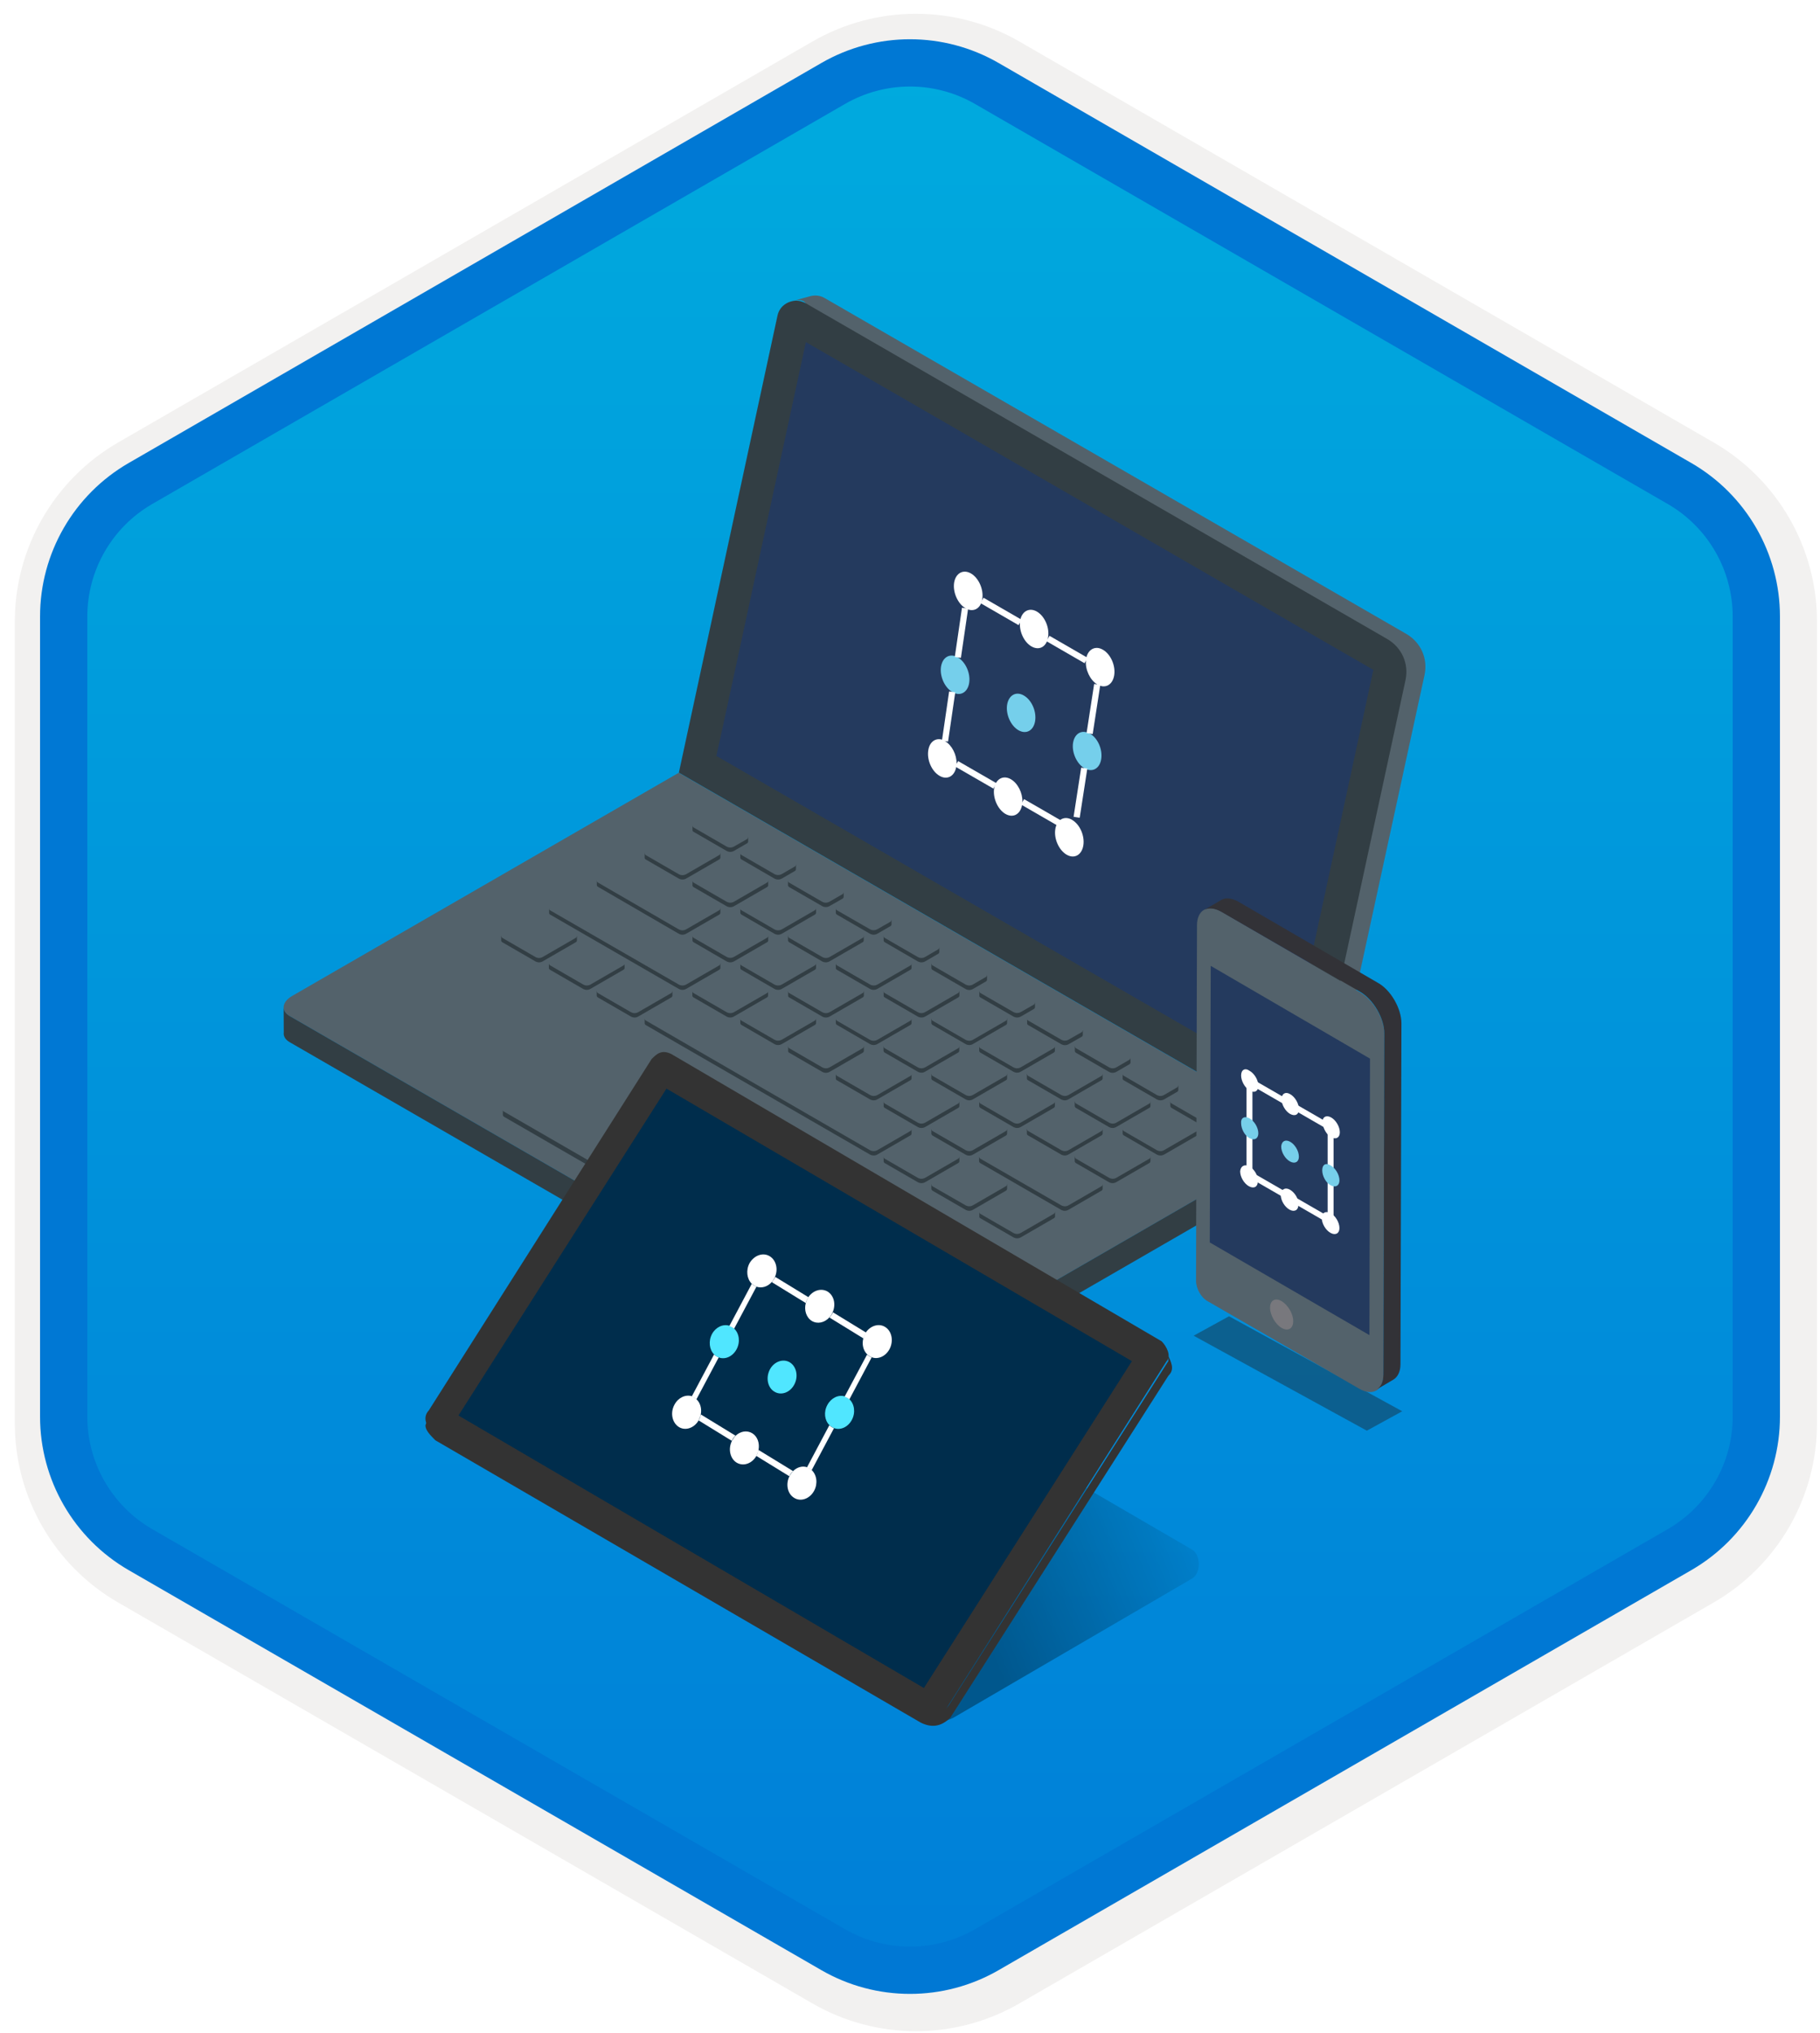 <svg width="154" height="172" viewBox="0 0 154 172" fill="none" xmlns="http://www.w3.org/2000/svg">
<g filter="url(#filter0_d)">
<path d="M70 6.041C74.332 3.541 79.668 3.541 84 6.041L142.746 39.959C147.078 42.459 149.746 47.081 149.746 52.083V119.917C149.746 124.919 147.078 129.541 142.746 132.041L84 165.959C79.668 168.459 74.332 168.459 70 165.959L11.254 132.041C6.922 129.541 4.254 124.919 4.254 119.917V52.083C4.254 47.081 6.922 42.459 11.254 39.959L70 6.041Z" fill="url(#paint0_linear)"/>
<path d="M84.875 4.526C80.002 1.712 73.998 1.712 69.125 4.526L10.379 38.443C5.506 41.257 2.504 46.456 2.504 52.083V119.917C2.504 125.544 5.506 130.744 10.379 133.557L69.125 167.474C73.998 170.288 80.002 170.288 84.875 167.474L143.621 133.557C148.494 130.744 151.496 125.544 151.496 119.917V52.083C151.496 46.456 148.494 41.257 143.621 38.443L84.875 4.526Z" stroke="#F2F1F0" stroke-width="3.5"/>
</g>
<path d="M70.5 7.062C74.522 4.74 79.478 4.74 83.5 7.062L142.112 40.902C146.134 43.224 148.612 47.516 148.612 52.16V119.84C148.612 124.484 146.134 128.776 142.112 131.098L83.5 164.938C79.478 167.26 74.522 167.26 70.5 164.938L11.888 131.098C7.866 128.776 5.388 124.484 5.388 119.84V52.16C5.388 47.516 7.866 43.224 11.888 40.902L70.5 7.062Z" stroke="#0078D4" stroke-width="4"/>
<path d="M47.705 76.678C47.705 76.014 48.608 75.481 49.739 75.481C50.86 75.481 51.774 76.014 51.774 76.667C51.774 77.331 50.871 77.864 49.739 77.864C48.619 77.875 47.716 77.342 47.705 76.678Z" fill="#75CFEB"/>
<path d="M48.662 76.678C48.662 76.308 49.141 76.014 49.739 76.014C50.338 76.014 50.816 76.308 50.816 76.667C50.816 77.037 50.338 77.331 49.739 77.331C49.141 77.331 48.673 77.037 48.662 76.678Z" fill="white"/>
<path d="M42.222 79.942C42.222 79.278 43.125 78.745 44.256 78.745C45.377 78.745 46.291 79.278 46.291 79.931C46.291 80.594 45.388 81.127 44.256 81.127C43.147 81.138 42.233 80.605 42.222 79.942Z" fill="#60CBEB"/>
<path d="M43.19 79.942C43.19 79.572 43.669 79.278 44.267 79.278C44.865 79.278 45.344 79.572 45.344 79.931C45.344 80.301 44.865 80.594 44.267 80.594C43.669 80.594 43.19 80.301 43.19 79.942Z" fill="white"/>
<path d="M36.543 83.325C36.543 82.661 37.446 82.128 38.578 82.128C39.698 82.128 40.612 82.661 40.612 83.314C40.612 83.978 39.709 84.511 38.578 84.511C37.457 84.522 36.543 83.989 36.543 83.325Z" fill="#49C7F0"/>
<path d="M37.501 83.325C37.501 82.955 37.979 82.661 38.578 82.661C39.176 82.661 39.655 82.955 39.655 83.314C39.655 83.684 39.176 83.978 38.578 83.978C37.979 83.978 37.511 83.684 37.501 83.325Z" fill="white"/>
<path d="M30.571 86.774C30.571 86.11 31.474 85.577 32.605 85.577C33.726 85.577 34.64 86.11 34.64 86.763C34.64 87.426 33.737 87.959 32.605 87.959C31.485 87.97 30.571 87.437 30.571 86.774Z" fill="#3EB8EA"/>
<path d="M31.528 86.774C31.528 86.404 32.007 86.11 32.605 86.11C33.203 86.11 33.682 86.404 33.682 86.763C33.682 87.133 33.203 87.426 32.605 87.426C32.007 87.426 31.528 87.133 31.528 86.774Z" fill="white"/>
<path d="M77.883 114.939C77.002 115.45 75.675 115.505 74.913 115.059L24.511 85.958C24.174 85.762 24 85.49 24 85.218C24 84.881 24.25 84.522 24.729 84.25L57.431 65.375L110.585 96.064L77.883 114.939Z" fill="#53626B"/>
<path d="M77.883 114.939L110.574 96.064L110.465 96.434C110.008 97.968 109.095 99.121 107.713 99.926L77.883 117.147C77.013 117.648 75.675 117.713 74.913 117.267L24.511 88.166C24.131 87.948 23.967 87.644 24.011 87.339L24 85.218C24 85.501 24.174 85.762 24.511 85.957L74.913 115.059C75.675 115.494 77.013 115.439 77.883 114.939Z" fill="#323E44"/>
<path d="M68.168 25.656C67.94 25.275 67.363 25.373 66.95 25.493L68.603 25.047C69.006 24.949 69.419 25.003 69.789 25.221L118.994 53.626C120.224 54.344 120.833 55.703 120.539 57.096L112.87 92.398C112.489 94.128 111.531 95.281 110.585 96.064L68.168 25.656Z" fill="#53626B"/>
<path d="M65.786 26.711C65.894 26.189 66.221 25.797 66.71 25.58C66.797 25.547 66.874 25.515 66.961 25.493C67.374 25.384 67.787 25.439 68.179 25.656L117.384 54.061C118.614 54.779 119.223 56.139 118.929 57.531L110.596 96.053L57.442 65.364L65.786 26.711Z" fill="#323E44"/>
<path d="M54.635 72.707L57.42 74.317C57.626 74.437 57.866 74.437 58.072 74.317L60.858 72.707C60.923 72.674 60.955 72.609 60.955 72.544V72.174H54.548V72.544C54.537 72.609 54.58 72.674 54.635 72.707ZM73.597 97.663C73.803 97.783 74.043 97.783 74.249 97.663L77.034 96.053C77.1 96.02 77.132 95.955 77.132 95.89V95.52L54.548 86.175V86.545C54.548 86.621 54.58 86.676 54.646 86.719L73.597 97.663ZM46.552 77.374L57.42 83.651C57.626 83.771 57.866 83.771 58.072 83.651L60.858 82.041C60.923 82.008 60.955 81.943 60.955 81.878V81.508L46.465 76.841V77.211C46.454 77.276 46.486 77.341 46.552 77.374ZM50.588 84.38L53.373 85.99C53.58 86.11 53.819 86.11 54.015 85.99L56.8 84.38C56.865 84.347 56.898 84.282 56.898 84.217V83.847H50.49V84.217C50.49 84.282 50.533 84.347 50.588 84.38ZM49.326 83.651C49.533 83.771 49.772 83.771 49.968 83.651L52.753 82.041C52.818 82.008 52.851 81.943 52.851 81.878V81.508H46.443V81.878C46.443 81.943 46.476 82.008 46.541 82.041L49.326 83.651ZM42.505 79.713L45.29 81.323C45.496 81.443 45.736 81.443 45.932 81.323L48.717 79.713C48.782 79.68 48.815 79.626 48.815 79.55V79.18H42.407V79.55C42.407 79.615 42.44 79.68 42.505 79.713ZM70.812 91.386L73.597 92.996C73.803 93.116 74.043 93.116 74.249 92.996L77.034 91.386C77.1 91.353 77.132 91.288 77.132 91.223V90.853H70.725V91.223C70.714 91.288 70.757 91.353 70.812 91.386ZM89.773 102.341C89.98 102.461 90.219 102.461 90.415 102.341L93.2 100.731C93.266 100.698 93.298 100.633 93.298 100.557V100.187L82.844 97.848V98.218C82.844 98.294 82.876 98.349 82.942 98.392L89.773 102.341ZM78.906 100.731L81.691 102.341C81.897 102.461 82.136 102.461 82.332 102.341L85.117 100.731C85.183 100.698 85.215 100.633 85.215 100.557V100.187H78.808V100.557C78.808 100.633 78.84 100.688 78.906 100.731ZM74.859 98.392L77.644 100.002C77.85 100.122 78.09 100.122 78.296 100.002L81.081 98.392C81.147 98.359 81.179 98.294 81.179 98.218V97.848H74.772V98.218C74.761 98.294 74.804 98.359 74.859 98.392ZM74.859 93.725L77.644 95.335C77.85 95.455 78.09 95.455 78.296 95.335L81.081 93.725C81.147 93.692 81.179 93.627 81.179 93.551V93.181H74.772V93.551C74.761 93.627 74.804 93.692 74.859 93.725ZM78.906 96.064L81.691 97.674C81.897 97.794 82.136 97.794 82.332 97.674L85.117 96.064C85.183 96.031 85.215 95.966 85.215 95.901V95.531H78.808V95.901C78.808 95.966 78.84 96.02 78.906 96.064ZM61.467 85.99C61.673 86.11 61.913 86.11 62.108 85.99L64.894 84.38C64.959 84.347 64.991 84.282 64.991 84.217V83.847H58.584V84.217C58.584 84.282 58.616 84.347 58.682 84.38L61.467 85.99ZM65.514 88.318C65.72 88.438 65.96 88.438 66.166 88.318L68.951 86.708C69.017 86.676 69.049 86.61 69.049 86.534V86.164H62.642V86.534C62.642 86.61 62.674 86.665 62.739 86.708L65.514 88.318ZM66.776 89.058L69.561 90.668C69.767 90.788 70.007 90.788 70.213 90.668L72.998 89.058C73.064 89.025 73.096 88.96 73.096 88.884V88.514H66.689V88.884C66.678 88.96 66.71 89.014 66.776 89.058ZM82.952 103.059L85.737 104.669C85.944 104.789 86.183 104.789 86.39 104.669L89.175 103.059C89.24 103.027 89.273 102.961 89.273 102.896V102.526H82.865V102.896C82.855 102.972 82.887 103.027 82.952 103.059ZM89.773 97.663C89.98 97.783 90.219 97.783 90.415 97.663L93.2 96.053C93.266 96.02 93.298 95.955 93.298 95.89V95.52H86.891V95.89C86.891 95.966 86.923 96.02 86.989 96.053L89.773 97.663ZM93.82 100.002C94.027 100.122 94.256 100.122 94.462 100.002L97.247 98.392C97.313 98.359 97.345 98.294 97.345 98.218V97.848H90.938V98.218C90.938 98.294 90.97 98.349 91.035 98.392L93.82 100.002ZM57.42 78.984C57.626 79.104 57.866 79.104 58.072 78.984L60.858 77.374C60.923 77.341 60.955 77.276 60.955 77.2V76.83L50.501 74.491V74.861C50.501 74.926 50.533 74.992 50.599 75.024L57.42 78.984ZM61.467 81.323C61.673 81.443 61.913 81.443 62.119 81.323L64.904 79.713C64.97 79.68 65.002 79.626 65.002 79.55V79.18H58.595V79.55C58.595 79.615 58.627 79.68 58.693 79.713L61.467 81.323ZM77.644 90.657C77.85 90.777 78.09 90.777 78.285 90.657L81.07 89.047C81.136 89.014 81.168 88.949 81.168 88.873V88.503H74.761V88.873C74.761 88.949 74.793 89.004 74.859 89.047L77.644 90.657ZM81.691 92.996C81.897 93.116 82.136 93.116 82.332 92.996L85.117 91.386C85.183 91.353 85.215 91.299 85.215 91.223V90.853H78.808V91.223C78.808 91.299 78.84 91.353 78.906 91.386L81.691 92.996ZM85.737 95.335C85.944 95.455 86.183 95.455 86.379 95.335L89.164 93.725C89.23 93.692 89.262 93.627 89.262 93.551V93.181H82.855V93.551C82.855 93.616 82.887 93.682 82.952 93.725L85.737 95.335ZM65.514 83.651C65.72 83.771 65.96 83.771 66.166 83.651L68.951 82.041C69.017 82.008 69.049 81.943 69.049 81.878V81.508H62.642V81.878C62.642 81.943 62.674 82.008 62.739 82.041L65.514 83.651ZM66.776 84.38L69.561 85.99C69.767 86.11 70.007 86.11 70.213 85.99L72.998 84.38C73.064 84.347 73.096 84.282 73.096 84.217V83.847H66.689V84.217C66.678 84.282 66.71 84.347 66.776 84.38ZM73.597 88.318C73.803 88.438 74.043 88.438 74.249 88.318L77.034 86.708C77.1 86.676 77.132 86.61 77.132 86.545V86.175H70.725V86.545C70.725 86.61 70.757 86.676 70.823 86.708L73.597 88.318ZM81.691 88.318C81.897 88.438 82.136 88.438 82.332 88.318L85.117 86.708C85.183 86.676 85.215 86.61 85.215 86.534V86.164H78.808V86.534C78.808 86.61 78.84 86.665 78.906 86.708L81.691 88.318ZM99.129 93.725L101.914 95.335C102.121 95.455 102.36 95.455 102.556 95.335L103.644 94.704C103.709 94.671 103.742 94.606 103.742 94.541V94.171L99.031 93.192V93.562C99.031 93.627 99.064 93.682 99.129 93.725ZM58.682 70.368L61.467 71.978C61.673 72.098 61.913 72.098 62.119 71.978L63.207 71.347C63.273 71.315 63.305 71.249 63.305 71.184V70.814L58.595 69.835V70.205C58.584 70.27 58.616 70.335 58.682 70.368ZM65.514 74.317C65.72 74.437 65.96 74.437 66.166 74.317L67.254 73.686C67.32 73.654 67.352 73.588 67.352 73.523V73.153L62.642 72.174V72.544C62.642 72.609 62.674 72.674 62.739 72.707L65.514 74.317ZM69.55 76.645C69.756 76.765 69.996 76.765 70.202 76.645L71.29 76.025C71.356 75.993 71.388 75.927 71.388 75.851V75.481L66.678 74.502V74.872C66.678 74.948 66.71 75.002 66.776 75.046L69.55 76.645ZM70.812 77.374L73.597 78.984C73.803 79.104 74.043 79.104 74.249 78.984L75.337 78.353C75.403 78.321 75.435 78.255 75.435 78.19V77.82L70.725 76.841V77.211C70.714 77.276 70.757 77.341 70.812 77.374ZM77.644 81.323C77.85 81.443 78.09 81.443 78.296 81.323L79.384 80.692C79.449 80.66 79.482 80.594 79.482 80.529V80.159L74.772 79.18V79.55C74.772 79.615 74.804 79.68 74.869 79.713L77.644 81.323ZM78.906 82.052L81.691 83.662C81.897 83.782 82.136 83.782 82.332 83.662L83.42 83.031C83.486 82.999 83.518 82.933 83.518 82.857V82.487L78.808 81.508V81.878C78.808 81.954 78.84 82.008 78.906 82.052ZM82.952 84.38L85.737 85.99C85.944 86.11 86.183 86.11 86.39 85.99L87.478 85.359C87.543 85.327 87.576 85.261 87.576 85.196V84.826L82.865 83.847V84.217C82.855 84.282 82.887 84.347 82.952 84.38ZM86.999 86.719L89.784 88.329C89.991 88.449 90.23 88.449 90.437 88.329L91.525 87.709C91.59 87.676 91.623 87.611 91.623 87.535V87.165L86.912 86.186V86.556C86.901 86.621 86.934 86.676 86.999 86.719ZM91.035 89.058L93.82 90.668C94.027 90.788 94.266 90.788 94.473 90.668L95.561 90.037C95.626 90.004 95.659 89.939 95.659 89.863V89.493L90.948 88.514V88.884C90.938 88.96 90.981 89.014 91.035 89.058ZM95.082 91.386L97.867 92.996C98.074 93.116 98.313 93.116 98.52 92.996L99.608 92.365C99.673 92.333 99.706 92.267 99.706 92.202V91.832L94.995 90.853V91.223C94.984 91.288 95.017 91.353 95.082 91.386ZM97.867 97.663C98.074 97.783 98.313 97.783 98.52 97.663L101.305 96.053C101.37 96.02 101.403 95.955 101.403 95.89V95.52H94.995V95.89C94.995 95.966 95.028 96.02 95.093 96.053L97.867 97.663ZM85.737 90.657C85.944 90.777 86.183 90.777 86.379 90.657L89.164 89.047C89.23 89.014 89.262 88.949 89.262 88.873V88.503H82.855V88.873C82.855 88.949 82.887 89.004 82.952 89.047L85.737 90.657ZM89.773 92.996C89.98 93.116 90.219 93.116 90.415 92.996L93.2 91.386C93.266 91.353 93.298 91.299 93.298 91.223V90.853H86.891V91.223C86.891 91.299 86.923 91.353 86.989 91.386L89.773 92.996ZM69.55 81.323C69.756 81.443 69.996 81.443 70.202 81.323L72.987 79.713C73.053 79.68 73.085 79.615 73.085 79.539V79.169H66.678V79.539C66.678 79.604 66.71 79.67 66.776 79.713L69.55 81.323ZM70.812 82.041L73.597 83.651C73.803 83.771 74.043 83.771 74.249 83.651L77.034 82.041C77.1 82.008 77.132 81.943 77.132 81.878V81.508H70.725V81.878C70.714 81.954 70.757 82.008 70.812 82.041ZM74.859 84.38L77.644 85.99C77.85 86.11 78.09 86.11 78.296 85.99L81.081 84.38C81.147 84.347 81.179 84.282 81.179 84.217V83.847H74.772V84.217C74.761 84.282 74.804 84.347 74.859 84.38ZM93.82 95.335C94.027 95.455 94.256 95.455 94.462 95.335L97.247 93.725C97.313 93.692 97.345 93.627 97.345 93.551V93.181H90.938V93.551C90.938 93.616 90.97 93.682 91.035 93.725L93.82 95.335ZM65.514 78.984C65.72 79.104 65.96 79.104 66.166 78.984L68.951 77.374C69.017 77.341 69.049 77.276 69.049 77.2V76.83H62.642V77.2C62.642 77.276 62.674 77.331 62.739 77.374L65.514 78.984ZM58.682 75.046L61.467 76.656C61.673 76.776 61.913 76.776 62.119 76.656L64.904 75.046C64.97 75.013 65.002 74.948 65.002 74.883V74.513H58.595V74.883C58.584 74.948 58.616 75.002 58.682 75.046Z" fill="#323E44"/>
<path d="M97.867 92.626C98.074 92.746 98.313 92.746 98.509 92.626L99.597 91.995C99.662 91.963 99.695 91.897 99.695 91.832C99.695 91.756 99.662 91.702 99.597 91.658L96.812 90.048C96.605 89.928 96.377 89.928 96.17 90.048L95.082 90.679C95.017 90.712 94.984 90.777 94.984 90.842C94.984 90.918 95.017 90.973 95.082 91.005L97.867 92.626ZM85.737 85.609C85.944 85.729 86.183 85.729 86.39 85.609L87.478 84.989C87.543 84.957 87.576 84.891 87.576 84.826C87.576 84.75 87.543 84.696 87.478 84.652L84.693 83.042C84.486 82.922 84.247 82.922 84.051 83.042L82.963 83.673C82.898 83.706 82.865 83.771 82.865 83.847C82.865 83.912 82.898 83.978 82.963 84.01L85.737 85.609ZM101.914 94.954C102.121 95.074 102.36 95.074 102.556 94.954L103.644 94.334C103.709 94.302 103.742 94.236 103.742 94.16C103.742 94.084 103.709 94.03 103.644 93.986L100.859 92.376C100.652 92.256 100.413 92.256 100.206 92.376L99.118 93.007C99.053 93.04 99.02 93.105 99.02 93.181C99.02 93.246 99.053 93.312 99.118 93.344L101.914 94.954ZM82.952 102.689L85.737 104.299C85.944 104.419 86.173 104.419 86.379 104.299L89.164 102.689C89.23 102.657 89.262 102.591 89.262 102.515C89.262 102.439 89.23 102.385 89.164 102.352L86.379 100.742C86.173 100.622 85.933 100.622 85.737 100.742L82.952 102.352C82.887 102.385 82.855 102.45 82.855 102.515C82.855 102.591 82.887 102.657 82.952 102.689ZM95.082 95.683L97.867 97.293C98.074 97.413 98.313 97.413 98.509 97.293L101.294 95.683C101.36 95.651 101.392 95.585 101.392 95.509C101.392 95.433 101.36 95.379 101.294 95.335L98.509 93.725C98.302 93.605 98.063 93.605 97.867 93.725L95.082 95.335C95.017 95.368 94.984 95.433 94.984 95.509C94.984 95.585 95.028 95.651 95.082 95.683ZM54.635 72.337L57.42 73.947C57.626 74.067 57.866 74.067 58.072 73.947L60.858 72.337C60.923 72.305 60.955 72.239 60.955 72.174C60.955 72.098 60.923 72.043 60.858 72.011L58.072 70.401C57.866 70.281 57.626 70.281 57.42 70.401L54.635 72.011C54.569 72.043 54.537 72.109 54.537 72.174C54.537 72.239 54.58 72.294 54.635 72.337ZM58.682 74.665L61.467 76.275C61.673 76.395 61.913 76.395 62.119 76.275L64.904 74.665C64.97 74.633 65.002 74.567 65.002 74.502C65.002 74.426 64.97 74.372 64.904 74.339L62.119 72.729C61.913 72.609 61.673 72.609 61.467 72.729L58.682 74.339C58.616 74.372 58.584 74.437 58.584 74.502C58.584 74.567 58.616 74.633 58.682 74.665ZM65.514 78.614C65.72 78.734 65.96 78.734 66.166 78.614L68.951 77.004C69.017 76.972 69.049 76.906 69.049 76.841C69.049 76.765 69.017 76.71 68.951 76.667L66.166 75.057C65.96 74.937 65.72 74.937 65.514 75.057L62.729 76.667C62.663 76.7 62.631 76.765 62.631 76.841C62.631 76.906 62.663 76.972 62.729 77.004L65.514 78.614ZM66.776 79.343L69.561 80.953C69.767 81.073 70.007 81.073 70.213 80.953L72.998 79.343C73.064 79.311 73.096 79.245 73.096 79.169C73.096 79.104 73.064 79.039 72.998 79.006L70.213 77.396C70.007 77.276 69.767 77.276 69.561 77.396L66.776 79.006C66.71 79.039 66.678 79.104 66.678 79.169C66.678 79.245 66.71 79.3 66.776 79.343ZM70.823 81.671L73.608 83.281C73.814 83.401 74.053 83.401 74.26 83.281L77.045 81.671C77.111 81.639 77.143 81.573 77.143 81.508C77.143 81.432 77.111 81.378 77.045 81.345L74.26 79.735C74.053 79.615 73.814 79.615 73.608 79.735L70.823 81.345C70.757 81.378 70.725 81.443 70.725 81.508C70.714 81.573 70.757 81.639 70.823 81.671ZM74.859 84.01L77.644 85.62C77.85 85.74 78.079 85.74 78.285 85.62L81.07 84.01C81.136 83.978 81.168 83.912 81.168 83.847C81.168 83.771 81.136 83.716 81.07 83.684L78.285 82.074C78.079 81.954 77.839 81.954 77.644 82.074L74.859 83.684C74.793 83.716 74.761 83.782 74.761 83.847C74.761 83.912 74.804 83.978 74.859 84.01ZM78.906 86.349L81.691 87.959C81.897 88.079 82.136 88.079 82.332 87.959L85.117 86.349C85.183 86.317 85.215 86.251 85.215 86.186C85.215 86.11 85.183 86.055 85.117 86.023L82.332 84.413C82.126 84.293 81.886 84.293 81.691 84.413L78.906 86.023C78.84 86.055 78.808 86.121 78.808 86.186C78.808 86.251 78.84 86.306 78.906 86.349ZM82.952 88.677L85.737 90.287C85.944 90.407 86.183 90.407 86.379 90.287L89.164 88.677C89.23 88.645 89.262 88.579 89.262 88.514C89.262 88.438 89.23 88.384 89.164 88.34L86.379 86.73C86.173 86.61 85.933 86.61 85.737 86.73L82.952 88.34C82.887 88.373 82.855 88.438 82.855 88.514C82.855 88.579 82.887 88.645 82.952 88.677ZM86.999 91.016L89.784 92.626C89.991 92.746 90.23 92.746 90.426 92.626L93.211 91.016C93.276 90.984 93.309 90.918 93.309 90.842C93.309 90.777 93.276 90.712 93.211 90.679L90.426 89.069C90.219 88.949 89.98 88.949 89.784 89.069L86.999 90.679C86.934 90.712 86.901 90.777 86.901 90.842C86.901 90.918 86.934 90.984 86.999 91.016ZM91.046 93.355L93.831 94.965C94.038 95.085 94.277 95.085 94.473 94.965L97.258 93.355C97.323 93.323 97.356 93.257 97.356 93.192C97.356 93.116 97.323 93.061 97.258 93.029L94.473 91.419C94.266 91.299 94.027 91.299 93.831 91.419L91.046 93.029C90.981 93.061 90.948 93.127 90.948 93.192C90.938 93.257 90.981 93.312 91.046 93.355ZM91.046 98.022L93.831 99.632C94.038 99.752 94.277 99.752 94.473 99.632L97.258 98.022C97.323 97.99 97.356 97.924 97.356 97.859C97.356 97.783 97.323 97.728 97.258 97.685L94.473 96.075C94.266 95.955 94.027 95.955 93.831 96.075L91.046 97.685C90.981 97.718 90.948 97.783 90.948 97.859C90.938 97.924 90.981 97.99 91.046 98.022ZM57.42 78.614C57.626 78.734 57.866 78.734 58.072 78.614L60.858 77.004C60.923 76.972 60.955 76.906 60.955 76.841C60.955 76.765 60.923 76.71 60.858 76.667L54.026 72.729C53.819 72.609 53.59 72.609 53.384 72.729L50.599 74.339C50.533 74.372 50.501 74.437 50.501 74.502C50.501 74.578 50.533 74.633 50.599 74.665L57.42 78.614ZM61.467 80.942C61.673 81.062 61.913 81.062 62.119 80.942L64.904 79.332C64.97 79.3 65.002 79.234 65.002 79.158C65.002 79.093 64.97 79.028 64.904 78.995L62.119 77.385C61.913 77.265 61.684 77.265 61.467 77.385L58.682 78.995C58.616 79.028 58.584 79.093 58.584 79.158C58.584 79.234 58.616 79.289 58.682 79.332L61.467 80.942ZM62.729 81.671L65.514 83.281C65.72 83.401 65.96 83.401 66.166 83.281L68.951 81.671C69.017 81.639 69.049 81.573 69.049 81.508C69.049 81.432 69.017 81.378 68.951 81.345L66.166 79.735C65.96 79.615 65.72 79.615 65.514 79.735L62.729 81.345C62.663 81.378 62.631 81.443 62.631 81.508C62.631 81.573 62.663 81.639 62.729 81.671ZM66.776 84.01L69.561 85.62C69.767 85.74 70.007 85.74 70.213 85.62L72.998 84.01C73.064 83.978 73.096 83.912 73.096 83.847C73.096 83.771 73.064 83.716 72.998 83.684L70.213 82.074C70.007 81.954 69.767 81.954 69.561 82.074L66.776 83.684C66.71 83.716 66.678 83.782 66.678 83.847C66.678 83.912 66.71 83.978 66.776 84.01ZM70.812 86.349L73.597 87.959C73.803 88.079 74.043 88.079 74.249 87.959L77.034 86.349C77.1 86.317 77.132 86.251 77.132 86.186C77.132 86.11 77.1 86.055 77.034 86.023L74.249 84.413C74.043 84.293 73.803 84.293 73.597 84.413L70.812 86.023C70.746 86.055 70.714 86.121 70.714 86.186C70.714 86.251 70.757 86.306 70.812 86.349ZM74.859 88.677L77.644 90.287C77.85 90.407 78.09 90.407 78.296 90.287L81.081 88.677C81.147 88.645 81.179 88.579 81.179 88.514C81.179 88.438 81.147 88.384 81.081 88.34L78.296 86.73C78.09 86.61 77.85 86.61 77.644 86.73L74.859 88.34C74.793 88.373 74.761 88.438 74.761 88.514C74.761 88.579 74.804 88.645 74.859 88.677ZM78.906 91.016L81.691 92.626C81.897 92.746 82.136 92.746 82.332 92.626L85.117 91.016C85.183 90.984 85.215 90.918 85.215 90.842C85.215 90.777 85.183 90.712 85.117 90.679L82.332 89.069C82.126 88.949 81.886 88.949 81.691 89.069L78.906 90.679C78.84 90.712 78.808 90.777 78.808 90.842C78.808 90.918 78.84 90.984 78.906 91.016ZM82.952 93.355L85.737 94.965C85.944 95.085 86.183 95.085 86.379 94.965L89.164 93.355C89.23 93.323 89.262 93.257 89.262 93.192C89.262 93.116 89.23 93.061 89.164 93.029L86.379 91.419C86.173 91.299 85.933 91.299 85.737 91.419L82.952 93.029C82.887 93.061 82.855 93.127 82.855 93.192C82.855 93.257 82.887 93.312 82.952 93.355ZM86.999 95.683L89.784 97.293C89.991 97.413 90.23 97.413 90.426 97.293L93.211 95.683C93.276 95.651 93.309 95.585 93.309 95.509C93.309 95.433 93.276 95.379 93.211 95.335L90.426 93.725C90.219 93.605 89.98 93.605 89.784 93.725L86.999 95.335C86.934 95.368 86.901 95.433 86.901 95.509C86.901 95.585 86.934 95.651 86.999 95.683ZM82.952 98.022L89.784 101.96C89.991 102.08 90.23 102.08 90.426 101.96L93.211 100.35C93.276 100.318 93.309 100.252 93.309 100.176C93.309 100.111 93.276 100.046 93.211 100.013L86.379 96.075C86.173 95.955 85.933 95.955 85.737 96.075L82.952 97.685C82.887 97.718 82.855 97.783 82.855 97.859C82.855 97.924 82.887 97.99 82.952 98.022ZM57.42 83.281C57.626 83.401 57.866 83.401 58.072 83.281L60.858 81.671C60.923 81.639 60.955 81.573 60.955 81.508C60.955 81.432 60.923 81.378 60.858 81.345L49.989 75.068C49.783 74.948 49.543 74.948 49.337 75.068L46.552 76.678C46.486 76.71 46.454 76.776 46.454 76.852C46.454 76.917 46.486 76.983 46.552 77.015L57.42 83.281ZM58.682 84.01L61.467 85.62C61.673 85.74 61.913 85.74 62.119 85.62L64.904 84.01C64.97 83.978 65.002 83.912 65.002 83.847C65.002 83.771 64.97 83.716 64.904 83.684L62.119 82.074C61.913 81.954 61.684 81.954 61.467 82.074L58.682 83.684C58.616 83.716 58.584 83.782 58.584 83.847C58.584 83.912 58.616 83.978 58.682 84.01ZM65.514 87.948C65.72 88.068 65.96 88.068 66.166 87.948L68.951 86.338C69.017 86.306 69.049 86.24 69.049 86.175C69.049 86.099 69.017 86.045 68.951 86.012L66.166 84.402C65.96 84.282 65.72 84.282 65.514 84.402L62.729 86.012C62.663 86.045 62.631 86.11 62.631 86.175C62.631 86.251 62.663 86.306 62.729 86.338L65.514 87.948ZM66.776 88.677L69.561 90.287C69.767 90.407 70.007 90.407 70.213 90.287L72.998 88.677C73.064 88.645 73.096 88.579 73.096 88.514C73.096 88.438 73.064 88.384 72.998 88.34L70.213 86.73C70.007 86.61 69.767 86.61 69.561 86.73L66.776 88.34C66.71 88.373 66.678 88.438 66.678 88.514C66.678 88.579 66.71 88.645 66.776 88.677ZM70.823 91.016L73.608 92.626C73.814 92.746 74.053 92.746 74.26 92.626L77.045 91.016C77.111 90.984 77.143 90.918 77.143 90.842C77.143 90.777 77.111 90.712 77.045 90.679L74.26 89.069C74.053 88.949 73.814 88.949 73.608 89.069L70.823 90.679C70.757 90.712 70.725 90.777 70.725 90.842C70.714 90.918 70.757 90.984 70.823 91.016ZM74.859 93.355L77.644 94.965C77.85 95.085 78.09 95.085 78.296 94.965L81.081 93.355C81.147 93.323 81.179 93.257 81.179 93.192C81.179 93.116 81.147 93.061 81.081 93.029L78.296 91.419C78.09 91.299 77.85 91.299 77.644 91.419L74.859 93.029C74.793 93.061 74.761 93.127 74.761 93.192C74.761 93.257 74.804 93.312 74.859 93.355ZM78.906 95.683L81.691 97.293C81.897 97.413 82.126 97.413 82.332 97.293L85.117 95.683C85.183 95.651 85.215 95.585 85.215 95.509C85.215 95.433 85.183 95.379 85.117 95.335L82.332 93.725C82.126 93.605 81.886 93.605 81.691 93.725L78.906 95.335C78.84 95.368 78.808 95.433 78.808 95.509C78.808 95.585 78.84 95.651 78.906 95.683ZM42.505 79.343L45.29 80.953C45.496 81.073 45.736 81.073 45.932 80.953L48.717 79.343C48.782 79.311 48.815 79.245 48.815 79.169C48.815 79.104 48.782 79.039 48.717 78.995L45.932 77.385C45.725 77.265 45.486 77.265 45.29 77.385L42.505 78.995C42.44 79.028 42.407 79.093 42.407 79.169C42.407 79.245 42.44 79.3 42.505 79.343ZM46.552 81.671L49.337 83.281C49.543 83.401 49.783 83.401 49.979 83.281L52.764 81.671C52.829 81.639 52.861 81.573 52.861 81.508C52.861 81.432 52.829 81.378 52.764 81.345L49.979 79.735C49.772 79.615 49.543 79.615 49.337 79.735L46.552 81.345C46.486 81.378 46.454 81.443 46.454 81.508C46.454 81.573 46.486 81.639 46.552 81.671ZM50.588 84.01L53.373 85.62C53.58 85.74 53.819 85.74 54.015 85.62L56.8 84.01C56.865 83.978 56.898 83.912 56.898 83.847C56.898 83.771 56.865 83.716 56.8 83.684L54.015 82.074C53.808 81.954 53.58 81.954 53.373 82.074L50.588 83.684C50.523 83.716 50.49 83.782 50.49 83.847C50.49 83.912 50.533 83.978 50.588 84.01ZM73.597 97.293C73.803 97.413 74.043 97.413 74.249 97.293L77.034 95.683C77.1 95.651 77.132 95.585 77.132 95.509C77.132 95.433 77.1 95.379 77.034 95.335C70.714 91.691 64.393 88.035 58.072 84.391C57.866 84.271 57.626 84.271 57.42 84.391L54.635 86.001C54.569 86.034 54.537 86.099 54.537 86.164C54.537 86.24 54.569 86.295 54.635 86.327C60.955 89.994 67.276 93.638 73.597 97.293ZM74.859 98.022L77.644 99.632C77.85 99.752 78.09 99.752 78.296 99.632L81.081 98.022C81.147 97.99 81.179 97.924 81.179 97.859C81.179 97.783 81.147 97.728 81.081 97.685L78.296 96.075C78.09 95.955 77.85 95.955 77.644 96.075L74.859 97.685C74.793 97.718 74.761 97.783 74.761 97.859C74.761 97.924 74.804 97.99 74.859 98.022ZM78.906 100.361L81.691 101.96C81.897 102.08 82.136 102.08 82.332 101.96L85.117 100.35C85.183 100.318 85.215 100.252 85.215 100.176C85.215 100.111 85.183 100.046 85.117 100.002L82.332 98.403C82.126 98.283 81.886 98.283 81.691 98.403L78.906 100.002C78.84 100.035 78.808 100.1 78.808 100.176C78.808 100.263 78.84 100.318 78.906 100.361ZM58.682 69.998L61.467 71.608C61.673 71.728 61.913 71.728 62.119 71.608L63.207 70.988C63.273 70.956 63.305 70.89 63.305 70.814C63.305 70.749 63.273 70.684 63.207 70.651L60.422 69.041C60.216 68.921 59.976 68.921 59.78 69.041L58.693 69.672C58.627 69.704 58.595 69.77 58.595 69.835C58.584 69.9 58.616 69.966 58.682 69.998ZM65.514 73.936C65.72 74.056 65.96 74.056 66.166 73.936L67.254 73.305C67.32 73.273 67.352 73.207 67.352 73.142C67.352 73.066 67.32 73.012 67.254 72.979L64.469 71.369C64.263 71.249 64.023 71.249 63.816 71.369L62.729 72C62.663 72.033 62.631 72.098 62.631 72.163C62.631 72.239 62.663 72.294 62.729 72.326L65.514 73.936ZM69.55 76.275C69.756 76.395 69.985 76.395 70.202 76.275L71.29 75.644C71.356 75.612 71.388 75.546 71.388 75.481C71.388 75.405 71.356 75.351 71.29 75.318L68.505 73.708C68.299 73.588 68.059 73.588 67.853 73.708L66.765 74.339C66.699 74.372 66.667 74.437 66.667 74.502C66.667 74.578 66.699 74.633 66.765 74.665L69.55 76.275ZM73.597 78.603C73.803 78.723 74.043 78.723 74.249 78.603L75.337 77.983C75.403 77.951 75.435 77.885 75.435 77.809C75.435 77.733 75.403 77.679 75.337 77.646L72.552 76.036C72.346 75.916 72.106 75.916 71.9 76.036L70.812 76.667C70.746 76.7 70.714 76.765 70.714 76.83C70.714 76.906 70.746 76.961 70.812 77.004L73.597 78.603ZM74.859 79.343L77.644 80.953C77.85 81.073 78.079 81.073 78.285 80.953L79.373 80.322C79.439 80.29 79.471 80.224 79.471 80.148C79.471 80.072 79.439 80.018 79.373 79.985L76.588 78.375C76.382 78.255 76.142 78.255 75.947 78.375L74.859 79.006C74.793 79.039 74.761 79.104 74.761 79.169C74.761 79.245 74.804 79.3 74.859 79.343ZM81.691 83.281C81.897 83.401 82.136 83.401 82.332 83.281L83.42 82.65C83.486 82.618 83.518 82.552 83.518 82.487C83.518 82.411 83.486 82.357 83.42 82.324L80.635 80.714C80.428 80.594 80.189 80.594 79.993 80.714L78.906 81.345C78.84 81.378 78.808 81.443 78.808 81.508C78.808 81.584 78.84 81.639 78.906 81.671L81.691 83.281ZM86.999 86.338L89.784 87.948C89.991 88.068 90.23 88.068 90.426 87.948L91.514 87.328C91.579 87.296 91.612 87.23 91.612 87.154C91.612 87.089 91.579 87.024 91.514 86.991L88.729 85.381C88.522 85.261 88.283 85.261 88.087 85.381L86.999 86.012C86.934 86.045 86.901 86.11 86.901 86.175C86.901 86.251 86.934 86.306 86.999 86.338ZM91.046 88.677L93.831 90.287C94.038 90.407 94.277 90.407 94.473 90.287L95.561 89.656C95.626 89.624 95.659 89.558 95.659 89.493C95.659 89.417 95.626 89.363 95.561 89.33L92.776 87.72C92.569 87.6 92.341 87.6 92.134 87.72L91.046 88.351C90.981 88.384 90.948 88.449 90.948 88.514C90.938 88.579 90.981 88.645 91.046 88.677Z" fill="#53626B"/>
<path d="M116.209 56.661C114.947 62.503 113.685 68.334 112.423 74.176C111.161 80.007 109.9 85.849 108.638 91.669C100.631 87.046 92.624 82.422 84.617 77.809C76.621 73.197 68.614 68.573 60.618 63.95C60.749 63.34 60.879 62.731 61.021 62.122C62.283 56.291 63.153 52.288 64.404 46.456C65.666 40.625 66.928 34.783 68.19 28.941C76.186 33.554 84.182 38.178 92.189 42.801C100.185 47.425 107.876 51.863 115.894 56.487C115.992 56.541 116.09 56.606 116.209 56.661Z" fill="#243A5E"/>
<path d="M61.597 105.42C61.804 105.54 62.033 105.54 62.25 105.42L72.574 99.371C72.639 99.339 72.672 99.273 72.672 99.197V98.827L42.549 93.932V94.302C42.549 94.378 42.581 94.432 42.647 94.476L61.597 105.42Z" fill="#323E44"/>
<path d="M61.597 104.985C61.804 105.104 62.043 105.104 62.239 104.985L72.585 98.969C72.65 98.936 72.683 98.871 72.683 98.805C72.683 98.729 72.65 98.675 72.585 98.631C66.264 94.987 59.944 91.332 53.623 87.687C53.416 87.568 53.177 87.568 52.971 87.687L42.625 93.703C42.559 93.736 42.527 93.801 42.527 93.867C42.527 93.943 42.559 93.997 42.625 94.03C48.956 97.685 55.277 101.34 61.597 104.985Z" fill="#53626B"/>
<path d="M79.961 62.699C80.548 63.036 80.962 63.863 80.94 64.602C80.94 64.689 80.929 64.766 80.918 64.853C80.788 65.658 80.157 66.017 79.504 65.636C78.84 65.255 78.416 64.287 78.547 63.471C78.666 62.677 79.286 62.318 79.939 62.666C79.939 62.688 79.95 62.699 79.961 62.699Z" fill="white"/>
<path d="M81.049 55.617C81.701 55.997 82.137 56.955 82.006 57.781C81.876 58.586 81.245 58.935 80.592 58.554C80.581 58.543 80.57 58.543 80.559 58.532C79.917 58.14 79.504 57.194 79.624 56.4C79.754 55.595 80.363 55.247 81.016 55.595C81.038 55.606 81.049 55.606 81.049 55.617Z" fill="#75CFEB"/>
<path d="M90.709 69.356C91.373 69.737 91.797 70.706 91.667 71.521C91.536 72.326 90.916 72.686 90.252 72.305C89.6 71.924 89.164 70.956 89.295 70.14C89.306 70.053 89.328 69.977 89.349 69.911C89.545 69.28 90.111 69.019 90.698 69.346C90.698 69.346 90.698 69.346 90.709 69.356Z" fill="white"/>
<path d="M87.728 51.733C88.392 52.114 88.816 53.082 88.686 53.898C88.675 53.941 88.675 53.974 88.664 54.017C88.501 54.746 87.902 55.051 87.271 54.681C86.651 54.322 86.238 53.43 86.303 52.647C86.303 52.603 86.314 52.559 86.314 52.527C86.445 51.722 87.076 51.363 87.728 51.733Z" fill="white"/>
<path d="M92.221 62.057C92.885 62.438 93.309 63.395 93.179 64.222C93.048 65.027 92.428 65.375 91.764 64.994C91.754 64.994 91.754 64.983 91.743 64.983C91.101 64.602 90.676 63.645 90.796 62.851C90.927 62.035 91.547 61.698 92.2 62.057C92.21 62.057 92.21 62.057 92.221 62.057Z" fill="#75CFEB"/>
<path d="M84.182 66.484L80.94 64.613L84.182 66.484ZM89.763 69.704L86.521 67.833L89.763 69.704ZM91.743 64.983L91.101 69.139L91.743 64.983ZM92.841 57.901L92.2 62.057L92.841 57.901ZM88.675 54.017L91.895 55.877L88.675 54.017ZM83.094 50.797L86.314 52.657L83.094 50.797ZM81.049 55.616L81.658 51.45L81.049 55.616ZM79.961 62.699L80.57 58.532L79.961 62.699Z" stroke="white" stroke-width="0.524" stroke-miterlimit="10" stroke-linecap="round"/>
<path d="M93.32 54.964C93.984 55.344 94.408 56.313 94.278 57.129C94.147 57.934 93.527 58.293 92.863 57.912C92.853 57.912 92.853 57.901 92.842 57.901C92.232 57.531 91.819 56.65 91.884 55.877C91.884 55.834 91.895 55.791 91.895 55.758C92.026 54.942 92.668 54.583 93.32 54.964Z" fill="white"/>
<path d="M85.531 65.919C86.129 66.267 86.532 67.083 86.51 67.823C86.51 67.91 86.499 67.986 86.488 68.073C86.358 68.878 85.738 69.237 85.074 68.856C84.421 68.475 83.997 67.507 84.117 66.702C84.128 66.615 84.149 66.539 84.171 66.474C84.378 65.843 84.944 65.582 85.531 65.919Z" fill="white"/>
<path d="M86.63 58.837C87.293 59.218 87.718 60.175 87.587 61.002C87.456 61.807 86.836 62.155 86.173 61.774C85.52 61.393 85.096 60.436 85.215 59.631C85.346 58.804 85.977 58.456 86.63 58.837Z" fill="#75CFEB"/>
<path d="M82.159 48.513C82.811 48.893 83.246 49.861 83.116 50.677C83.105 50.721 83.105 50.754 83.094 50.797C82.931 51.526 82.322 51.82 81.702 51.461C81.691 51.45 81.68 51.45 81.669 51.439C81.027 51.047 80.614 50.09 80.733 49.296C80.864 48.491 81.495 48.132 82.159 48.513Z" fill="white"/>
<path opacity="0.35" d="M37.953 121.426L79.014 145.305C79.434 145.724 79.853 145.724 80.692 145.305L100.811 133.575C101.649 133.156 101.649 131.478 100.811 131.059L59.749 107.18C59.33 106.761 58.911 106.761 58.072 107.18L37.953 118.91C36.695 119.749 36.695 121.007 37.953 121.426Z" fill="url(#paint1_linear)"/>
<path d="M36 120.588C36 121.007 36.419 121.426 36.839 121.846L77.9 145.724C78.739 146.144 79.578 146.144 80.417 145.305L98.857 116.393C99.277 115.974 99.277 115.554 98.857 114.715V114.311V115.15L80.417 144.062C79.997 144.901 78.739 145.32 77.9 144.481L37.258 120.588L36.419 119.329L36 120.588Z" fill="#333333"/>
<path d="M36.276 119.329L55.136 89.593C55.555 89.174 55.975 88.754 56.813 89.174L98.294 113.472C98.713 113.891 99.133 114.73 98.713 115.15L79.853 144.885C79.434 145.305 79.014 145.724 78.175 145.305L36.695 121.007C35.856 120.587 35.856 119.749 36.276 119.329Z" fill="#333333"/>
<path d="M56.394 92.095L95.777 115.15L78.176 142.803L38.792 119.749L56.394 92.095Z" fill="#002D4C"/>
<path d="M71.704 118.251C71.764 118.281 71.824 118.325 71.869 118.37C72.303 118.775 72.408 119.509 72.078 120.123C71.749 120.737 71.105 121.022 70.565 120.812C70.505 120.782 70.445 120.752 70.385 120.722C70.311 120.677 70.236 120.617 70.176 120.558C69.771 120.153 69.681 119.449 70.011 118.85C70.326 118.266 70.94 117.966 71.479 118.131C71.554 118.161 71.629 118.206 71.704 118.251Z" fill="#50E6FF"/>
<path d="M73.576 114.745C73.636 114.775 73.696 114.805 73.756 114.835L71.869 118.385C71.824 118.34 71.764 118.295 71.704 118.265C71.629 118.22 71.554 118.19 71.464 118.161L73.367 114.595C73.427 114.64 73.501 114.7 73.576 114.745Z" fill="white"/>
<path d="M64.169 122.655L67.105 124.452C66.985 124.557 66.88 124.692 66.805 124.857C66.805 124.872 66.79 124.872 66.79 124.887L63.989 123.164C63.989 123.149 64.004 123.149 64.004 123.134C64.094 122.969 64.139 122.805 64.169 122.655Z" fill="white"/>
<path d="M68.513 124.242C68.573 124.272 68.633 124.317 68.678 124.362C69.112 124.767 69.217 125.501 68.888 126.115C68.528 126.789 67.764 127.074 67.195 126.714C66.626 126.37 66.461 125.546 66.805 124.872C66.805 124.857 66.82 124.857 66.82 124.842C66.91 124.692 67 124.557 67.12 124.437C67.45 124.123 67.884 123.988 68.288 124.123C68.363 124.153 68.438 124.198 68.513 124.242Z" fill="white"/>
<path d="M70.176 120.572C70.236 120.632 70.311 120.692 70.386 120.737C70.446 120.767 70.505 120.797 70.566 120.827L68.678 124.377C68.633 124.332 68.573 124.288 68.513 124.258C68.438 124.213 68.363 124.183 68.273 124.153L70.176 120.572Z" fill="white"/>
<path d="M58.761 118.25C58.821 118.28 58.881 118.325 58.926 118.37C59.255 118.67 59.39 119.164 59.3 119.644C59.27 119.808 59.21 119.973 59.135 120.123C59.135 120.138 59.12 120.138 59.12 120.153C58.746 120.812 57.997 121.067 57.443 120.722C56.873 120.363 56.694 119.524 57.068 118.835C57.383 118.235 58.012 117.951 58.536 118.116C58.611 118.176 58.686 118.206 58.761 118.25Z" fill="white"/>
<path d="M59.3 119.659L62.236 121.456C62.116 121.561 62.012 121.696 61.937 121.861C61.937 121.876 61.922 121.876 61.922 121.891L59.12 120.168C59.12 120.153 59.135 120.153 59.135 120.138C59.225 119.988 59.27 119.823 59.3 119.659Z" fill="white"/>
<path d="M60.424 114.58C60.484 114.64 60.559 114.7 60.633 114.745C60.693 114.775 60.753 114.805 60.813 114.835L58.926 118.385C58.881 118.34 58.821 118.295 58.761 118.265C58.686 118.22 58.611 118.19 58.521 118.16L60.424 114.58Z" fill="white"/>
<path d="M61.952 112.273C62.012 112.303 62.072 112.348 62.117 112.393C62.551 112.798 62.656 113.532 62.326 114.146C61.997 114.76 61.352 115.045 60.813 114.835C60.753 114.805 60.693 114.775 60.633 114.745C60.559 114.7 60.484 114.64 60.424 114.58C60.019 114.176 59.929 113.457 60.244 112.858C60.559 112.273 61.173 111.989 61.712 112.153C61.802 112.183 61.877 112.213 61.952 112.273Z" fill="#50E6FF"/>
<path d="M63.614 108.603C63.674 108.663 63.749 108.723 63.824 108.768C63.884 108.798 63.944 108.828 64.004 108.858L62.116 112.408C62.071 112.363 62.011 112.318 61.952 112.288C61.877 112.243 61.802 112.213 61.712 112.183L63.614 108.603Z" fill="white"/>
<path d="M65.142 106.281C65.667 106.611 65.861 107.36 65.577 108.019C65.562 108.064 65.532 108.109 65.517 108.154C65.457 108.274 65.382 108.379 65.292 108.468C64.948 108.858 64.438 109.008 63.989 108.843C63.929 108.813 63.869 108.798 63.809 108.753C63.734 108.708 63.659 108.648 63.599 108.588C63.195 108.184 63.105 107.465 63.42 106.866C63.809 106.191 64.573 105.922 65.142 106.281Z" fill="white"/>
<path d="M70.026 109.262C70.566 109.592 70.745 110.341 70.461 111C70.446 111.045 70.416 111.09 70.401 111.135C70.341 111.255 70.266 111.36 70.176 111.45C69.772 111.899 69.172 112.034 68.693 111.749C68.229 111.465 68.019 110.835 68.184 110.236C68.214 110.116 68.259 109.997 68.319 109.877C68.348 109.832 68.363 109.787 68.393 109.742C68.798 109.158 69.487 108.948 70.026 109.262Z" fill="white"/>
<path d="M68.184 110.236L65.307 108.468C65.382 108.379 65.457 108.274 65.532 108.154C65.562 108.109 65.577 108.064 65.592 108.019L68.408 109.742C68.378 109.787 68.348 109.832 68.333 109.877C68.258 109.981 68.214 110.116 68.184 110.236Z" fill="white"/>
<path d="M74.895 112.258C75.464 112.603 75.629 113.442 75.269 114.131C74.939 114.745 74.295 115.03 73.756 114.82C73.696 114.79 73.636 114.775 73.576 114.73C73.501 114.685 73.427 114.625 73.367 114.565C73.037 114.236 72.917 113.712 73.052 113.217C73.082 113.097 73.127 112.977 73.187 112.858C73.217 112.813 73.232 112.768 73.262 112.723C73.666 112.139 74.37 111.929 74.895 112.258Z" fill="white"/>
<path d="M73.067 113.232L70.191 111.465C70.266 111.375 70.341 111.27 70.416 111.15C70.446 111.105 70.461 111.06 70.476 111.015L73.292 112.738C73.262 112.783 73.232 112.828 73.217 112.873C73.142 112.978 73.097 113.097 73.067 113.232Z" fill="white"/>
<path d="M63.645 121.246C64.094 121.516 64.289 122.085 64.184 122.655C64.154 122.819 64.094 122.984 64.019 123.134C64.019 123.149 64.004 123.149 64.004 123.164C63.63 123.823 62.896 124.078 62.326 123.733C61.772 123.389 61.592 122.565 61.937 121.891C61.937 121.876 61.952 121.876 61.952 121.861C62.042 121.711 62.132 121.576 62.251 121.456C62.641 121.082 63.195 120.977 63.645 121.246Z" fill="white"/>
<path d="M66.835 115.254C67.405 115.614 67.57 116.453 67.21 117.127C66.85 117.816 66.086 118.086 65.517 117.726C64.948 117.382 64.783 116.543 65.143 115.854C65.502 115.18 66.266 114.91 66.835 115.254Z" fill="#50E6FF"/>
<path opacity="0.4" d="M118.649 119.39L115.656 121.032L101 112.997L103.993 111.354L118.649 119.39Z" fill="#1F1D20"/>
<path d="M115.102 83.961C116.225 84.612 117.136 86.214 117.136 87.467L117.054 116.314C117.054 117.616 116.152 118.136 115.021 117.486L102.195 110.085C101.626 109.784 101.203 108.995 101.203 108.344L101.284 78.285C101.284 76.992 102.187 76.463 103.318 77.114L115.102 83.961Z" fill="#53626B"/>
<path d="M116.541 83.116L104.765 76.269C104.195 75.959 103.675 75.919 103.333 76.138L101.886 76.984C102.276 76.773 102.748 76.813 103.317 77.114L115.102 83.913C116.224 84.564 117.135 86.166 117.135 87.419L117.054 116.266C117.054 116.917 116.842 117.356 116.452 117.568L117.9 116.714C118.249 116.502 118.501 116.063 118.501 115.412L118.583 86.573C118.583 85.32 117.68 83.718 116.541 83.116Z" fill="#323237"/>
<path d="M108.434 110.069C108.995 110.403 109.426 111.151 109.426 111.769C109.426 112.395 108.987 112.664 108.434 112.33C107.913 112.029 107.466 111.248 107.466 110.63C107.466 109.996 107.913 109.768 108.434 110.069Z" fill="#78787D"/>
<path d="M115.924 89.558L115.875 112.948L102.366 105.108L102.448 81.71L115.924 89.558Z" fill="#243A5E"/>
<path d="M105.725 98.675C106.099 98.894 106.4 99.35 106.433 99.797C106.433 99.83 106.433 99.911 106.433 99.952C106.433 100.399 106.099 100.586 105.685 100.358C105.278 100.139 104.936 99.578 104.936 99.09C104.977 98.642 105.311 98.455 105.725 98.675C105.685 98.675 105.725 98.675 105.725 98.675Z" fill="white"/>
<path d="M112.59 102.628C112.996 102.847 113.338 103.408 113.338 103.896C113.338 104.344 113.004 104.531 112.59 104.303C112.183 104.083 111.841 103.522 111.841 103.034C111.841 103.002 111.841 102.961 111.841 102.92C111.914 102.554 112.215 102.44 112.59 102.628Z" fill="white"/>
<path d="M109.157 100.651C109.532 100.871 109.832 101.326 109.865 101.774C109.865 101.806 109.865 101.887 109.865 101.928C109.865 102.375 109.532 102.562 109.117 102.335C108.71 102.115 108.368 101.554 108.368 101.066C108.368 101.033 108.368 100.993 108.368 100.952C108.482 100.578 108.783 100.432 109.157 100.651Z" fill="white"/>
<path d="M109.157 92.559C109.564 92.778 109.906 93.34 109.906 93.828C109.906 93.86 109.906 93.86 109.906 93.901C109.873 94.307 109.572 94.462 109.157 94.234C108.783 94.015 108.45 93.486 108.45 93.039C108.45 93.006 108.45 93.006 108.45 92.965C108.442 92.518 108.783 92.331 109.157 92.559Z" fill="white"/>
<path d="M105.725 99.342L112.59 103.303V95.397L105.725 91.436V99.342V99.342Z" stroke="white" stroke-width="0.5" stroke-miterlimit="10"/>
<path d="M105.725 94.609C106.132 94.828 106.474 95.389 106.474 95.877C106.474 96.325 106.14 96.512 105.725 96.284C105.319 96.064 105.018 95.503 105.018 95.015C104.977 94.568 105.311 94.381 105.725 94.609Z" fill="#77CFEA"/>
<path d="M112.622 94.527C113.029 94.747 113.37 95.308 113.37 95.796C113.37 96.243 113.037 96.43 112.622 96.202C112.248 95.983 111.947 95.454 111.915 95.007C111.915 94.974 111.915 94.974 111.915 94.934C111.882 94.495 112.215 94.308 112.622 94.527Z" fill="white"/>
<path d="M105.725 90.583C106.132 90.802 106.473 91.363 106.473 91.851C106.473 91.884 106.473 91.884 106.473 91.925C106.441 92.331 106.14 92.486 105.725 92.258C105.319 91.998 105.018 91.437 105.018 90.989C105.01 90.501 105.351 90.314 105.725 90.583Z" fill="white"/>
<path d="M109.157 96.585C109.564 96.804 109.906 97.366 109.906 97.853C109.906 98.301 109.572 98.488 109.157 98.26C108.751 98.041 108.409 97.479 108.409 96.991C108.442 96.552 108.751 96.365 109.157 96.585Z" fill="#77CFEA"/>
<path d="M112.59 98.594C112.996 98.813 113.338 99.374 113.338 99.862C113.338 100.31 113.004 100.497 112.59 100.269C112.183 100.049 111.882 99.488 111.882 99C111.882 98.52 112.183 98.341 112.59 98.594C112.59 98.561 112.59 98.561 112.59 98.594Z" fill="#77CFEA"/>
<defs>
<filter id="filter0_d" x="0.754" y="0.666" width="152.992" height="171.168" filterUnits="userSpaceOnUse" color-interpolation-filters="sRGB">
<feFlood flood-opacity="0" result="BackgroundImageFix"/>
<feColorMatrix in="SourceAlpha" type="matrix" values="0 0 0 0 0 0 0 0 0 0 0 0 0 0 0 0 0 0 127 0"/>
<feOffset dx="0.5" dy="0.5"/>
<feColorMatrix type="matrix" values="0 0 0 0 0.824 0 0 0 0 0.831 0 0 0 0 0.835 0 0 0 1 0"/>
<feBlend mode="normal" in2="BackgroundImageFix" result="effect1_dropShadow"/>
<feBlend mode="normal" in="SourceGraphic" in2="effect1_dropShadow" result="shape"/>
</filter>
<linearGradient id="paint0_linear" x1="77" y1="2.003" x2="77" y2="170.003" gradientUnits="userSpaceOnUse">
<stop stop-color="#00ABDE"/>
<stop offset="1" stop-color="#007ED8"/>
</linearGradient>
<linearGradient id="paint1_linear" x1="77.102" y1="123.125" x2="103.998" y2="112.252" gradientUnits="userSpaceOnUse">
<stop/>
<stop offset="0.822" stop-opacity="0"/>
</linearGradient>
</defs>
</svg>
